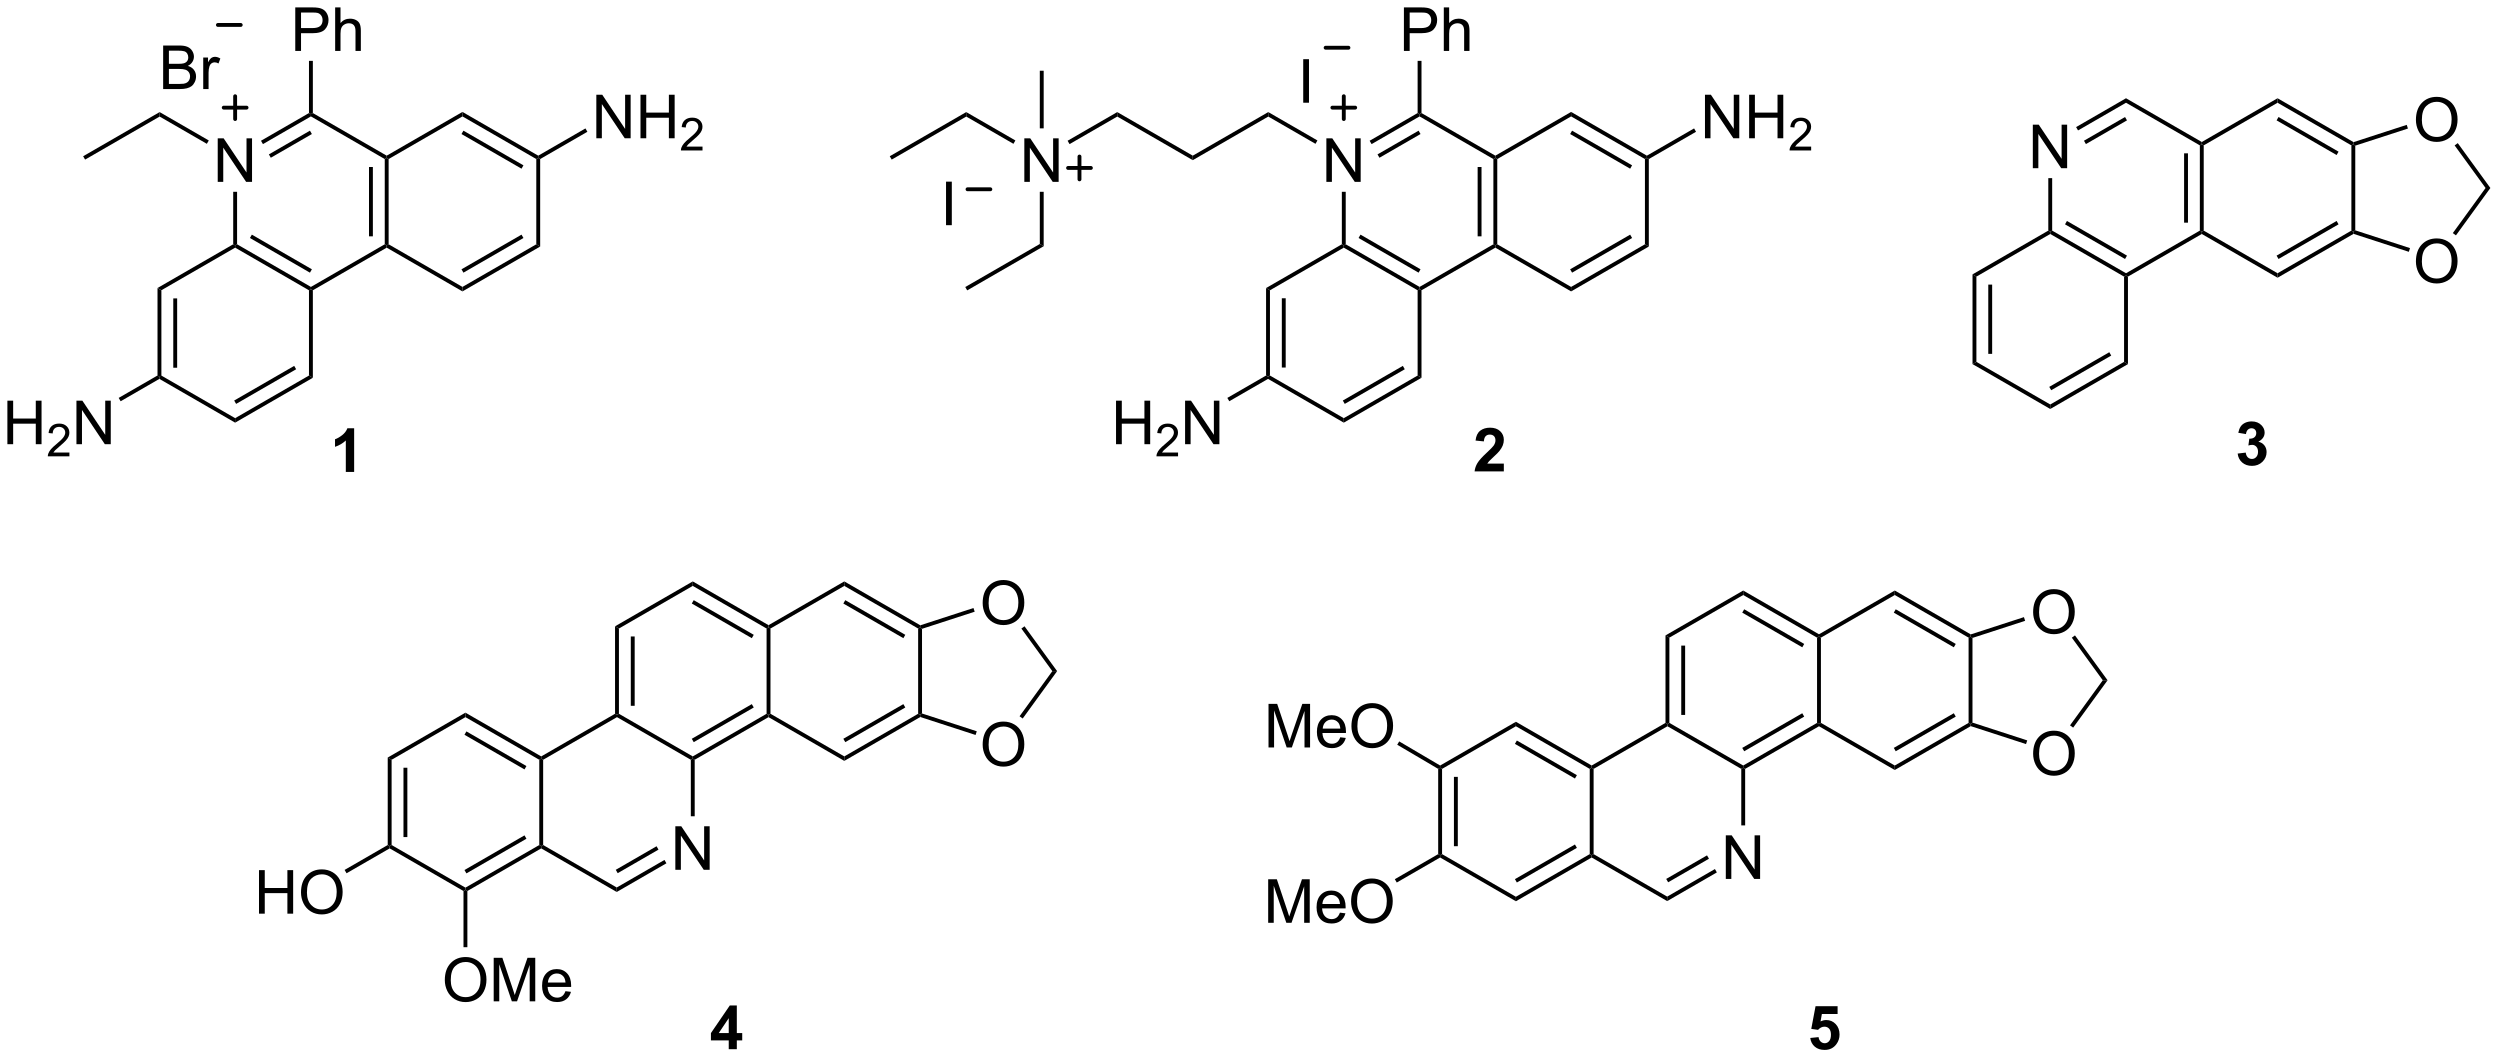 <?xml version="1.0" encoding="UTF-8"?>
<!DOCTYPE svg PUBLIC '-//W3C//DTD SVG 1.0//EN'
          'http://www.w3.org/TR/2001/REC-SVG-20010904/DTD/svg10.dtd'>
<svg stroke-dasharray="none" shape-rendering="auto" xmlns="http://www.w3.org/2000/svg" font-family="'Dialog'" text-rendering="auto" width="902" fill-opacity="1" color-interpolation="auto" color-rendering="auto" preserveAspectRatio="xMidYMid meet" font-size="12px" viewBox="0 0 902 382" fill="black" xmlns:xlink="http://www.w3.org/1999/xlink" stroke="black" image-rendering="auto" stroke-miterlimit="10" stroke-linecap="square" stroke-linejoin="miter" font-style="normal" stroke-width="1" height="382" stroke-dashoffset="0" font-weight="normal" stroke-opacity="1"
><!--Generated by the Batik Graphics2D SVG Generator--><defs id="genericDefs"
  /><g
  ><defs id="defs1"
    ><clipPath clipPathUnits="userSpaceOnUse" id="clipPath1"
      ><path d="M2.669 1.583 L340.607 1.583 L340.607 144.634 L2.669 144.634 L2.669 1.583 Z"
      /></clipPath
      ><clipPath clipPathUnits="userSpaceOnUse" id="clipPath2"
      ><path d="M3.425 0.752 L3.425 139.826 L331.967 139.826 L331.967 0.752 Z"
      /></clipPath
    ></defs
    ><g transform="scale(2.667,2.667) translate(-2.669,-1.583) matrix(1.029,0,0,1.029,-0.854,0.809)"
    ><path d="M24.132 38.64 L24.642 38.934 L24.642 50.149 L24.387 50.296 L24.132 50.149 ZM26.204 39.983 L26.204 49.1 L26.714 49.1 L26.714 39.983 Z" stroke="none" clip-path="url(#clipPath2)"
    /></g
    ><g transform="matrix(2.743,0,0,2.743,-9.394,-2.064)"
    ><path d="M24.387 50.59 L24.387 50.296 L24.642 50.149 L34.354 55.756 L34.354 56.345 Z" stroke="none" clip-path="url(#clipPath2)"
    /></g
    ><g transform="matrix(2.743,0,0,2.743,-9.394,-2.064)"
    ><path d="M34.354 56.345 L34.354 55.756 L44.066 50.149 L44.576 50.443 ZM34.482 53.879 L42.377 49.321 L42.122 48.879 L34.227 53.437 Z" stroke="none" clip-path="url(#clipPath2)"
    /></g
    ><g transform="matrix(2.743,0,0,2.743,-9.394,-2.064)"
    ><path d="M44.576 50.443 L44.066 50.149 L44.066 38.934 L44.321 38.787 L44.576 38.934 Z" stroke="none" clip-path="url(#clipPath2)"
    /></g
    ><g transform="matrix(2.743,0,0,2.743,-9.394,-2.064)"
    ><path d="M44.321 38.493 L44.321 38.787 L44.066 38.934 L34.354 33.328 L34.354 33.033 L34.609 32.886 ZM44.448 36.174 L36.553 31.616 L36.298 32.058 L44.193 36.616 Z" stroke="none" clip-path="url(#clipPath2)"
    /></g
    ><g transform="matrix(2.743,0,0,2.743,-9.394,-2.064)"
    ><path d="M34.099 32.886 L34.354 33.033 L34.354 33.328 L24.642 38.934 L24.132 38.64 Z" stroke="none" clip-path="url(#clipPath2)"
    /></g
    ><g transform="matrix(2.743,0,0,2.743,-9.394,-2.064)"
    ><path d="M32.063 24.674 L32.063 18.948 L32.842 18.948 L35.85 23.442 L35.85 18.948 L36.576 18.948 L36.576 24.674 L35.798 24.674 L32.79 20.174 L32.79 24.674 L32.063 24.674 Z" stroke="none" clip-path="url(#clipPath2)"
    /></g
    ><g transform="matrix(2.743,0,0,2.743,-9.394,-2.064)"
    ><path d="M44.576 38.934 L44.321 38.787 L44.321 38.493 L54.032 32.886 L54.288 33.033 L54.288 33.328 Z" stroke="none" clip-path="url(#clipPath2)"
    /></g
    ><g transform="matrix(2.743,0,0,2.743,-9.394,-2.064)"
    ><path d="M54.543 32.886 L54.288 33.033 L54.032 32.886 L54.032 21.672 L54.288 21.524 L54.543 21.672 ZM52.471 31.837 L52.471 22.72 L51.961 22.72 L51.961 31.837 Z" stroke="none" clip-path="url(#clipPath2)"
    /></g
    ><g transform="matrix(2.743,0,0,2.743,-9.394,-2.064)"
    ><path d="M54.288 21.23 L54.288 21.524 L54.032 21.672 L44.321 16.064 L44.321 15.77 L44.576 15.623 Z" stroke="none" clip-path="url(#clipPath2)"
    /></g
    ><g transform="matrix(2.743,0,0,2.743,-9.394,-2.064)"
    ><path d="M44.066 15.623 L44.321 15.77 L44.321 16.064 L38.011 19.708 L37.755 19.266 ZM44.193 17.941 L38.791 21.06 L39.046 21.502 L44.448 18.383 Z" stroke="none" clip-path="url(#clipPath2)"
    /></g
    ><g transform="matrix(2.743,0,0,2.743,-9.394,-2.064)"
    ><path d="M34.099 25.978 L34.609 25.978 L34.609 32.886 L34.354 33.033 L34.099 32.886 Z" stroke="none" clip-path="url(#clipPath2)"
    /></g
    ><g transform="matrix(2.743,0,0,2.743,-9.394,-2.064)"
    ><path d="M54.288 33.328 L54.288 33.033 L54.543 32.886 L64.254 38.493 L64.254 39.082 Z" stroke="none" clip-path="url(#clipPath2)"
    /></g
    ><g transform="matrix(2.743,0,0,2.743,-9.394,-2.064)"
    ><path d="M64.254 39.082 L64.254 38.493 L73.966 32.886 L74.476 33.18 ZM64.382 36.616 L72.277 32.058 L72.022 31.616 L64.127 36.174 Z" stroke="none" clip-path="url(#clipPath2)"
    /></g
    ><g transform="matrix(2.743,0,0,2.743,-9.394,-2.064)"
    ><path d="M74.476 33.18 L73.966 32.886 L73.966 21.672 L74.221 21.524 L74.476 21.672 Z" stroke="none" clip-path="url(#clipPath2)"
    /></g
    ><g transform="matrix(2.743,0,0,2.743,-9.394,-2.064)"
    ><path d="M74.221 21.23 L74.221 21.524 L73.966 21.672 L64.254 16.064 L64.254 15.475 ZM72.277 22.499 L64.382 17.941 L64.127 18.383 L72.022 22.941 Z" stroke="none" clip-path="url(#clipPath2)"
    /></g
    ><g transform="matrix(2.743,0,0,2.743,-9.394,-2.064)"
    ><path d="M64.254 15.475 L64.254 16.064 L54.543 21.672 L54.288 21.524 L54.288 21.23 Z" stroke="none" clip-path="url(#clipPath2)"
    /></g
    ><g transform="matrix(2.743,0,0,2.743,-9.394,-2.064)"
    ><path d="M81.863 18.94 L81.863 13.213 L82.641 13.213 L85.649 17.708 L85.649 13.213 L86.376 13.213 L86.376 18.94 L85.597 18.94 L82.589 14.44 L82.589 18.94 L81.863 18.94 ZM87.671 18.94 L87.671 13.213 L88.429 13.213 L88.429 15.565 L91.406 15.565 L91.406 13.213 L92.164 13.213 L92.164 18.94 L91.406 18.94 L91.406 16.239 L88.429 16.239 L88.429 18.94 L87.671 18.94 Z" stroke="none" clip-path="url(#clipPath2)"
    /></g
    ><g transform="matrix(2.743,0,0,2.743,-9.394,-2.064)"
    ><path d="M95.83 20.032 L95.83 20.54 L92.99 20.54 Q92.984 20.349 93.052 20.173 Q93.16 19.884 93.398 19.602 Q93.638 19.321 94.089 18.952 Q94.789 18.378 95.035 18.042 Q95.281 17.706 95.281 17.407 Q95.281 17.095 95.056 16.88 Q94.834 16.663 94.472 16.663 Q94.091 16.663 93.863 16.892 Q93.634 17.12 93.632 17.524 L93.089 17.47 Q93.146 16.862 93.509 16.546 Q93.873 16.227 94.484 16.227 Q95.103 16.227 95.462 16.571 Q95.824 16.913 95.824 17.419 Q95.824 17.677 95.718 17.927 Q95.613 18.175 95.367 18.45 Q95.123 18.725 94.554 19.206 Q94.08 19.604 93.945 19.747 Q93.81 19.89 93.722 20.032 L95.83 20.032 Z" stroke="none" clip-path="url(#clipPath2)"
    /></g
    ><g transform="matrix(2.743,0,0,2.743,-9.394,-2.064)"
    ><path d="M74.476 21.672 L74.221 21.524 L74.221 21.23 L80.431 17.644 L80.686 18.086 Z" stroke="none" clip-path="url(#clipPath2)"
    /></g
    ><g transform="matrix(2.743,0,0,2.743,-9.394,-2.064)"
    ><path d="M4.397 59.18 L4.397 53.454 L5.155 53.454 L5.155 55.805 L8.131 55.805 L8.131 53.454 L8.889 53.454 L8.889 59.18 L8.131 59.18 L8.131 56.48 L5.155 56.48 L5.155 59.18 L4.397 59.18 Z" stroke="none" clip-path="url(#clipPath2)"
    /></g
    ><g transform="matrix(2.743,0,0,2.743,-9.394,-2.064)"
    ><path d="M12.555 60.272 L12.555 60.78 L9.715 60.78 Q9.71 60.589 9.778 60.413 Q9.885 60.124 10.123 59.843 Q10.364 59.562 10.815 59.192 Q11.514 58.618 11.76 58.282 Q12.006 57.946 12.006 57.647 Q12.006 57.335 11.782 57.12 Q11.559 56.903 11.198 56.903 Q10.817 56.903 10.588 57.132 Q10.36 57.36 10.358 57.765 L9.815 57.71 Q9.872 57.102 10.235 56.786 Q10.598 56.468 11.21 56.468 Q11.829 56.468 12.188 56.812 Q12.549 57.153 12.549 57.659 Q12.549 57.917 12.444 58.167 Q12.338 58.415 12.092 58.69 Q11.848 58.966 11.28 59.446 Q10.805 59.845 10.67 59.987 Q10.536 60.13 10.448 60.272 L12.555 60.272 Z" stroke="none" clip-path="url(#clipPath2)"
    /></g
    ><g transform="matrix(2.743,0,0,2.743,-9.394,-2.064)"
    ><path d="M13.48 59.18 L13.48 53.454 L14.259 53.454 L17.266 57.948 L17.266 53.454 L17.993 53.454 L17.993 59.18 L17.214 59.18 L14.207 54.68 L14.207 59.18 L13.48 59.18 Z" stroke="none" clip-path="url(#clipPath2)"
    /></g
    ><g transform="matrix(2.743,0,0,2.743,-9.394,-2.064)"
    ><path d="M24.132 50.149 L24.387 50.296 L24.387 50.59 L19.292 53.532 L19.037 53.09 Z" stroke="none" clip-path="url(#clipPath2)"
    /></g
    ><g transform="matrix(2.743,0,0,2.743,-9.394,-2.064)"
    ><path d="M42.263 7.451 L42.263 1.725 L44.424 1.725 Q44.995 1.725 45.294 1.779 Q45.716 1.85 46 2.048 Q46.286 2.243 46.461 2.6 Q46.635 2.954 46.635 3.381 Q46.635 4.11 46.169 4.618 Q45.706 5.123 44.49 5.123 L43.021 5.123 L43.021 7.451 L42.263 7.451 ZM43.021 4.446 L44.503 4.446 Q45.237 4.446 45.544 4.173 Q45.854 3.899 45.854 3.404 Q45.854 3.045 45.672 2.79 Q45.49 2.532 45.193 2.451 Q45.003 2.399 44.487 2.399 L43.021 2.399 L43.021 4.446 ZM47.51 7.451 L47.51 1.725 L48.214 1.725 L48.214 3.779 Q48.706 3.209 49.456 3.209 Q49.917 3.209 50.255 3.391 Q50.596 3.571 50.742 3.891 Q50.888 4.212 50.888 4.821 L50.888 7.451 L50.185 7.451 L50.185 4.821 Q50.185 4.295 49.956 4.055 Q49.729 3.813 49.31 3.813 Q48.997 3.813 48.721 3.977 Q48.448 4.139 48.331 4.417 Q48.214 4.693 48.214 5.18 L48.214 7.451 L47.51 7.451 Z" stroke="none" clip-path="url(#clipPath2)"
    /></g
    ><g transform="matrix(2.743,0,0,2.743,-9.394,-2.064)"
    ><path d="M44.576 15.623 L44.321 15.77 L44.066 15.623 L44.066 8.755 L44.576 8.755 Z" stroke="none" clip-path="url(#clipPath2)"
    /></g
    ><g transform="matrix(2.743,0,0,2.743,-9.394,-2.064)"
    ><path d="M30.887 19.228 L30.632 19.67 L24.422 16.084 L24.422 15.495 Z" stroke="none" clip-path="url(#clipPath2)"
    /></g
    ><g transform="matrix(2.743,0,0,2.743,-9.394,-2.064)"
    ><path d="M24.422 15.495 L24.422 16.084 L14.617 21.745 L14.362 21.303 Z" stroke="none" clip-path="url(#clipPath2)"
    /></g
    ><g stroke-width="0.51" transform="matrix(2.743,0,0,2.743,-9.394,-2.064)" stroke-linejoin="round" stroke-linecap="round"
    ><path fill="none" d="M32.854 14.911 L35.854 14.911 M34.354 13.411 L34.354 16.411" clip-path="url(#clipPath2)"
    /></g
    ><g transform="matrix(2.743,0,0,2.743,-9.394,-2.064)"
    ><path d="M24.885 12.466 L24.885 6.74 L27.033 6.74 Q27.689 6.74 28.085 6.914 Q28.484 7.086 28.708 7.448 Q28.932 7.81 28.932 8.203 Q28.932 8.57 28.731 8.896 Q28.533 9.219 28.132 9.419 Q28.65 9.57 28.929 9.938 Q29.21 10.305 29.21 10.805 Q29.21 11.208 29.038 11.555 Q28.869 11.899 28.619 12.086 Q28.369 12.274 27.991 12.37 Q27.616 12.466 27.07 12.466 L24.885 12.466 ZM25.642 9.146 L26.882 9.146 Q27.385 9.146 27.604 9.078 Q27.892 8.992 28.038 8.794 Q28.187 8.594 28.187 8.294 Q28.187 8.008 28.049 7.792 Q27.913 7.576 27.658 7.495 Q27.406 7.414 26.788 7.414 L25.642 7.414 L25.642 9.146 ZM25.642 11.789 L27.07 11.789 Q27.437 11.789 27.585 11.763 Q27.846 11.716 28.02 11.607 Q28.197 11.497 28.309 11.289 Q28.424 11.078 28.424 10.805 Q28.424 10.484 28.26 10.25 Q28.096 10.013 27.804 9.917 Q27.515 9.82 26.968 9.82 L25.642 9.82 L25.642 11.789 ZM30.156 12.466 L30.156 8.318 L30.788 8.318 L30.788 8.945 Q31.031 8.505 31.234 8.365 Q31.439 8.224 31.687 8.224 Q32.041 8.224 32.408 8.451 L32.166 9.102 Q31.908 8.951 31.65 8.951 Q31.421 8.951 31.236 9.089 Q31.054 9.227 30.976 9.474 Q30.859 9.849 30.859 10.294 L30.859 12.466 L30.156 12.466 Z" stroke="none" clip-path="url(#clipPath2)"
    /></g
    ><g stroke-width="0.51" transform="matrix(2.743,0,0,2.743,-9.394,-2.064)" stroke-linejoin="round" stroke-linecap="round"
    ><path fill="none" d="M32.088 4.034 L35.088 4.034" clip-path="url(#clipPath2)"
    /></g
    ><g transform="matrix(2.743,0,0,2.743,-9.394,-2.064)"
    ><path d="M169.957 38.64 L170.467 38.934 L170.467 50.149 L170.212 50.296 L169.957 50.149 ZM172.029 39.983 L172.029 49.1 L172.539 49.1 L172.539 39.983 Z" stroke="none" clip-path="url(#clipPath2)"
    /></g
    ><g transform="matrix(2.743,0,0,2.743,-9.394,-2.064)"
    ><path d="M170.212 50.59 L170.212 50.296 L170.467 50.149 L180.179 55.756 L180.179 56.345 Z" stroke="none" clip-path="url(#clipPath2)"
    /></g
    ><g transform="matrix(2.743,0,0,2.743,-9.394,-2.064)"
    ><path d="M180.179 56.345 L180.179 55.756 L189.891 50.149 L190.401 50.443 ZM180.306 53.879 L188.202 49.321 L187.946 48.879 L180.051 53.437 Z" stroke="none" clip-path="url(#clipPath2)"
    /></g
    ><g transform="matrix(2.743,0,0,2.743,-9.394,-2.064)"
    ><path d="M190.401 50.443 L189.891 50.149 L189.891 38.934 L190.146 38.787 L190.401 38.934 Z" stroke="none" clip-path="url(#clipPath2)"
    /></g
    ><g transform="matrix(2.743,0,0,2.743,-9.394,-2.064)"
    ><path d="M190.146 38.493 L190.146 38.787 L189.891 38.934 L180.179 33.328 L180.179 33.033 L180.434 32.886 ZM190.273 36.174 L182.378 31.616 L182.123 32.058 L190.018 36.616 Z" stroke="none" clip-path="url(#clipPath2)"
    /></g
    ><g transform="matrix(2.743,0,0,2.743,-9.394,-2.064)"
    ><path d="M179.924 32.886 L180.179 33.033 L180.179 33.328 L170.467 38.934 L169.957 38.64 Z" stroke="none" clip-path="url(#clipPath2)"
    /></g
    ><g transform="matrix(2.743,0,0,2.743,-9.394,-2.064)"
    ><path d="M177.888 24.674 L177.888 18.948 L178.667 18.948 L181.675 23.442 L181.675 18.948 L182.401 18.948 L182.401 24.674 L181.623 24.674 L178.615 20.174 L178.615 24.674 L177.888 24.674 Z" stroke="none" clip-path="url(#clipPath2)"
    /></g
    ><g transform="matrix(2.743,0,0,2.743,-9.394,-2.064)"
    ><path d="M190.401 38.934 L190.146 38.787 L190.146 38.493 L199.857 32.886 L200.113 33.033 L200.113 33.328 Z" stroke="none" clip-path="url(#clipPath2)"
    /></g
    ><g transform="matrix(2.743,0,0,2.743,-9.394,-2.064)"
    ><path d="M200.368 32.886 L200.113 33.033 L199.857 32.886 L199.857 21.672 L200.113 21.524 L200.368 21.672 ZM198.296 31.837 L198.296 22.72 L197.786 22.72 L197.786 31.837 Z" stroke="none" clip-path="url(#clipPath2)"
    /></g
    ><g transform="matrix(2.743,0,0,2.743,-9.394,-2.064)"
    ><path d="M200.113 21.23 L200.113 21.524 L199.857 21.672 L190.146 16.064 L190.146 15.77 L190.401 15.623 Z" stroke="none" clip-path="url(#clipPath2)"
    /></g
    ><g transform="matrix(2.743,0,0,2.743,-9.394,-2.064)"
    ><path d="M189.891 15.623 L190.146 15.77 L190.146 16.064 L183.835 19.708 L183.58 19.266 ZM190.018 17.941 L184.616 21.06 L184.871 21.502 L190.273 18.383 Z" stroke="none" clip-path="url(#clipPath2)"
    /></g
    ><g transform="matrix(2.743,0,0,2.743,-9.394,-2.064)"
    ><path d="M179.924 25.978 L180.434 25.978 L180.434 32.886 L180.179 33.033 L179.924 32.886 Z" stroke="none" clip-path="url(#clipPath2)"
    /></g
    ><g transform="matrix(2.743,0,0,2.743,-9.394,-2.064)"
    ><path d="M200.113 33.328 L200.113 33.033 L200.368 32.886 L210.079 38.493 L210.079 39.082 Z" stroke="none" clip-path="url(#clipPath2)"
    /></g
    ><g transform="matrix(2.743,0,0,2.743,-9.394,-2.064)"
    ><path d="M210.079 39.082 L210.079 38.493 L219.791 32.886 L220.301 33.18 ZM210.207 36.616 L218.102 32.058 L217.847 31.616 L209.952 36.174 Z" stroke="none" clip-path="url(#clipPath2)"
    /></g
    ><g transform="matrix(2.743,0,0,2.743,-9.394,-2.064)"
    ><path d="M220.301 33.18 L219.791 32.886 L219.791 21.672 L220.046 21.524 L220.301 21.672 Z" stroke="none" clip-path="url(#clipPath2)"
    /></g
    ><g transform="matrix(2.743,0,0,2.743,-9.394,-2.064)"
    ><path d="M220.046 21.23 L220.046 21.524 L219.791 21.672 L210.079 16.064 L210.079 15.475 ZM218.102 22.499 L210.207 17.941 L209.952 18.383 L217.847 22.941 Z" stroke="none" clip-path="url(#clipPath2)"
    /></g
    ><g transform="matrix(2.743,0,0,2.743,-9.394,-2.064)"
    ><path d="M210.079 15.475 L210.079 16.064 L200.368 21.672 L200.113 21.524 L200.113 21.23 Z" stroke="none" clip-path="url(#clipPath2)"
    /></g
    ><g transform="matrix(2.743,0,0,2.743,-9.394,-2.064)"
    ><path d="M227.688 18.94 L227.688 13.213 L228.466 13.213 L231.474 17.708 L231.474 13.213 L232.201 13.213 L232.201 18.94 L231.422 18.94 L228.414 14.44 L228.414 18.94 L227.688 18.94 ZM233.496 18.94 L233.496 13.213 L234.254 13.213 L234.254 15.565 L237.231 15.565 L237.231 13.213 L237.988 13.213 L237.988 18.94 L237.231 18.94 L237.231 16.239 L234.254 16.239 L234.254 18.94 L233.496 18.94 Z" stroke="none" clip-path="url(#clipPath2)"
    /></g
    ><g transform="matrix(2.743,0,0,2.743,-9.394,-2.064)"
    ><path d="M241.654 20.032 L241.654 20.54 L238.815 20.54 Q238.809 20.349 238.877 20.173 Q238.984 19.884 239.223 19.602 Q239.463 19.321 239.914 18.952 Q240.613 18.378 240.859 18.042 Q241.106 17.706 241.106 17.407 Q241.106 17.095 240.881 16.88 Q240.658 16.663 240.297 16.663 Q239.916 16.663 239.688 16.892 Q239.459 17.12 239.457 17.524 L238.914 17.47 Q238.971 16.862 239.334 16.546 Q239.697 16.227 240.309 16.227 Q240.928 16.227 241.287 16.571 Q241.649 16.913 241.649 17.419 Q241.649 17.677 241.543 17.927 Q241.438 18.175 241.191 18.45 Q240.947 18.725 240.379 19.206 Q239.904 19.604 239.77 19.747 Q239.635 19.89 239.547 20.032 L241.654 20.032 Z" stroke="none" clip-path="url(#clipPath2)"
    /></g
    ><g transform="matrix(2.743,0,0,2.743,-9.394,-2.064)"
    ><path d="M220.301 21.672 L220.046 21.524 L220.046 21.23 L226.256 17.644 L226.511 18.086 Z" stroke="none" clip-path="url(#clipPath2)"
    /></g
    ><g transform="matrix(2.743,0,0,2.743,-9.394,-2.064)"
    ><path d="M150.222 59.18 L150.222 53.454 L150.98 53.454 L150.98 55.805 L153.956 55.805 L153.956 53.454 L154.714 53.454 L154.714 59.18 L153.956 59.18 L153.956 56.48 L150.98 56.48 L150.98 59.18 L150.222 59.18 Z" stroke="none" clip-path="url(#clipPath2)"
    /></g
    ><g transform="matrix(2.743,0,0,2.743,-9.394,-2.064)"
    ><path d="M158.38 60.272 L158.38 60.78 L155.54 60.78 Q155.534 60.589 155.603 60.413 Q155.71 60.124 155.948 59.843 Q156.189 59.562 156.64 59.192 Q157.339 58.618 157.585 58.282 Q157.831 57.946 157.831 57.647 Q157.831 57.335 157.607 57.12 Q157.384 56.903 157.023 56.903 Q156.642 56.903 156.413 57.132 Q156.185 57.36 156.183 57.765 L155.64 57.71 Q155.696 57.102 156.06 56.786 Q156.423 56.468 157.034 56.468 Q157.654 56.468 158.013 56.812 Q158.374 57.153 158.374 57.659 Q158.374 57.917 158.269 58.167 Q158.163 58.415 157.917 58.69 Q157.673 58.966 157.105 59.446 Q156.63 59.845 156.495 59.987 Q156.361 60.13 156.273 60.272 L158.38 60.272 Z" stroke="none" clip-path="url(#clipPath2)"
    /></g
    ><g transform="matrix(2.743,0,0,2.743,-9.394,-2.064)"
    ><path d="M159.305 59.18 L159.305 53.454 L160.083 53.454 L163.091 57.948 L163.091 53.454 L163.818 53.454 L163.818 59.18 L163.039 59.18 L160.031 54.68 L160.031 59.18 L159.305 59.18 Z" stroke="none" clip-path="url(#clipPath2)"
    /></g
    ><g transform="matrix(2.743,0,0,2.743,-9.394,-2.064)"
    ><path d="M169.957 50.149 L170.212 50.296 L170.212 50.59 L165.117 53.532 L164.862 53.09 Z" stroke="none" clip-path="url(#clipPath2)"
    /></g
    ><g transform="matrix(2.743,0,0,2.743,-9.394,-2.064)"
    ><path d="M188.088 7.451 L188.088 1.725 L190.249 1.725 Q190.82 1.725 191.119 1.779 Q191.541 1.85 191.825 2.048 Q192.111 2.243 192.286 2.6 Q192.46 2.954 192.46 3.381 Q192.46 4.11 191.994 4.618 Q191.531 5.123 190.315 5.123 L188.846 5.123 L188.846 7.451 L188.088 7.451 ZM188.846 4.446 L190.327 4.446 Q191.062 4.446 191.369 4.173 Q191.679 3.899 191.679 3.404 Q191.679 3.045 191.497 2.79 Q191.315 2.532 191.018 2.451 Q190.827 2.399 190.312 2.399 L188.846 2.399 L188.846 4.446 ZM193.335 7.451 L193.335 1.725 L194.038 1.725 L194.038 3.779 Q194.531 3.209 195.281 3.209 Q195.742 3.209 196.08 3.391 Q196.421 3.571 196.567 3.891 Q196.713 4.212 196.713 4.821 L196.713 7.451 L196.01 7.451 L196.01 4.821 Q196.01 4.295 195.781 4.055 Q195.554 3.813 195.135 3.813 Q194.822 3.813 194.546 3.977 Q194.273 4.139 194.156 4.417 Q194.038 4.693 194.038 5.18 L194.038 7.451 L193.335 7.451 Z" stroke="none" clip-path="url(#clipPath2)"
    /></g
    ><g transform="matrix(2.743,0,0,2.743,-9.394,-2.064)"
    ><path d="M190.401 15.623 L190.146 15.77 L189.891 15.623 L189.891 8.755 L190.401 8.755 Z" stroke="none" clip-path="url(#clipPath2)"
    /></g
    ><g transform="matrix(2.743,0,0,2.743,-9.394,-2.064)"
    ><path d="M176.712 19.228 L176.457 19.67 L170.247 16.084 L170.247 15.495 Z" stroke="none" clip-path="url(#clipPath2)"
    /></g
    ><g transform="matrix(2.743,0,0,2.743,-9.394,-2.064)"
    ><path d="M170.247 15.495 L170.247 16.084 L160.315 21.819 L160.315 21.23 Z" stroke="none" clip-path="url(#clipPath2)"
    /></g
    ><g stroke-width="0.51" transform="matrix(2.743,0,0,2.743,-9.394,-2.064)" stroke-linejoin="round" stroke-linecap="round"
    ><path fill="none" d="M178.679 14.911 L181.679 14.911 M180.179 13.411 L180.179 16.411" clip-path="url(#clipPath2)"
    /></g
    ><g transform="matrix(2.743,0,0,2.743,-9.394,-2.064)"
    ><path d="M174.844 14.264 L174.844 8.538 L175.601 8.538 L175.601 14.264 L174.844 14.264 Z" stroke="none" clip-path="url(#clipPath2)"
    /></g
    ><g stroke-width="0.51" transform="matrix(2.743,0,0,2.743,-9.394,-2.064)" stroke-linejoin="round" stroke-linecap="round"
    ><path fill="none" d="M177.791 7.031 L180.791 7.031" clip-path="url(#clipPath2)"
    /></g
    ><g transform="matrix(2.743,0,0,2.743,-9.394,-2.064)"
    ><path d="M160.315 21.23 L160.315 21.819 L150.382 16.084 L150.382 15.495 Z" stroke="none" clip-path="url(#clipPath2)"
    /></g
    ><g transform="matrix(2.743,0,0,2.743,-9.394,-2.064)"
    ><path d="M138.16 24.674 L138.16 18.948 L138.938 18.948 L141.946 23.442 L141.946 18.948 L142.673 18.948 L142.673 24.674 L141.894 24.674 L138.886 20.174 L138.886 24.674 L138.16 24.674 Z" stroke="none" clip-path="url(#clipPath2)"
    /></g
    ><g transform="matrix(2.743,0,0,2.743,-9.394,-2.064)"
    ><path d="M150.382 15.495 L150.382 16.084 L144.107 19.708 L143.851 19.266 Z" stroke="none" clip-path="url(#clipPath2)"
    /></g
    ><g transform="matrix(2.743,0,0,2.743,-9.394,-2.064)"
    ><path d="M136.983 19.228 L136.728 19.67 L130.518 16.084 L130.518 15.495 Z" stroke="none" clip-path="url(#clipPath2)"
    /></g
    ><g transform="matrix(2.743,0,0,2.743,-9.394,-2.064)"
    ><path d="M130.518 15.495 L130.518 16.084 L120.713 21.745 L120.458 21.303 Z" stroke="none" clip-path="url(#clipPath2)"
    /></g
    ><g transform="matrix(2.743,0,0,2.743,-9.394,-2.064)"
    ><path d="M140.195 25.978 L140.705 25.978 L140.705 33.14 L140.195 32.846 Z" stroke="none" clip-path="url(#clipPath2)"
    /></g
    ><g transform="matrix(2.743,0,0,2.743,-9.394,-2.064)"
    ><path d="M140.195 32.846 L140.705 33.14 L130.645 38.948 L130.39 38.506 Z" stroke="none" clip-path="url(#clipPath2)"
    /></g
    ><g transform="matrix(2.743,0,0,2.743,-9.394,-2.064)"
    ><path d="M140.705 17.636 L140.195 17.636 L140.195 10.056 L140.705 10.056 Z" stroke="none" clip-path="url(#clipPath2)"
    /></g
    ><g stroke-width="0.51" transform="matrix(2.743,0,0,2.743,-9.394,-2.064)" stroke-linejoin="round" stroke-linecap="round"
    ><path fill="none" d="M143.914 22.843 L146.914 22.843 M145.414 21.343 L145.414 24.343" clip-path="url(#clipPath2)"
    /></g
    ><g transform="matrix(2.743,0,0,2.743,-9.394,-2.064)"
    ><path d="M127.862 30.372 L127.862 24.645 L128.62 24.645 L128.62 30.372 L127.862 30.372 Z" stroke="none" clip-path="url(#clipPath2)"
    /></g
    ><g stroke-width="0.51" transform="matrix(2.743,0,0,2.743,-9.394,-2.064)" stroke-linejoin="round" stroke-linecap="round"
    ><path fill="none" d="M130.689 25.649 L133.689 25.649" clip-path="url(#clipPath2)"
    /></g
    ><g transform="matrix(2.743,0,0,2.743,-9.394,-2.064)"
    ><path d="M262.88 36.842 L263.39 37.136 L263.39 48.35 L262.88 48.645 ZM264.952 38.185 L264.952 47.302 L265.462 47.302 L265.462 38.185 Z" stroke="none" clip-path="url(#clipPath2)"
    /></g
    ><g transform="matrix(2.743,0,0,2.743,-9.394,-2.064)"
    ><path d="M262.88 48.645 L263.39 48.35 L273.102 53.957 L273.102 54.547 Z" stroke="none" clip-path="url(#clipPath2)"
    /></g
    ><g transform="matrix(2.743,0,0,2.743,-9.394,-2.064)"
    ><path d="M273.102 54.547 L273.102 53.957 L282.814 48.35 L283.324 48.645 ZM273.23 52.081 L281.125 47.523 L280.87 47.081 L272.974 51.639 Z" stroke="none" clip-path="url(#clipPath2)"
    /></g
    ><g transform="matrix(2.743,0,0,2.743,-9.394,-2.064)"
    ><path d="M283.324 48.645 L282.814 48.35 L282.814 37.136 L283.069 36.989 L283.324 37.136 Z" stroke="none" clip-path="url(#clipPath2)"
    /></g
    ><g transform="matrix(2.743,0,0,2.743,-9.394,-2.064)"
    ><path d="M283.069 36.694 L283.069 36.989 L282.814 37.136 L273.102 31.529 L273.102 31.235 L273.357 31.087 ZM283.197 34.376 L275.301 29.818 L275.046 30.26 L282.941 34.818 Z" stroke="none" clip-path="url(#clipPath2)"
    /></g
    ><g transform="matrix(2.743,0,0,2.743,-9.394,-2.064)"
    ><path d="M272.847 31.087 L273.102 31.235 L273.102 31.529 L263.39 37.136 L262.88 36.842 Z" stroke="none" clip-path="url(#clipPath2)"
    /></g
    ><g transform="matrix(2.743,0,0,2.743,-9.394,-2.064)"
    ><path d="M270.812 22.876 L270.812 17.149 L271.59 17.149 L274.598 21.644 L274.598 17.149 L275.325 17.149 L275.325 22.876 L274.546 22.876 L271.538 18.376 L271.538 22.876 L270.812 22.876 Z" stroke="none" clip-path="url(#clipPath2)"
    /></g
    ><g transform="matrix(2.743,0,0,2.743,-9.394,-2.064)"
    ><path d="M283.324 37.136 L283.069 36.989 L283.069 36.694 L292.781 31.087 L293.036 31.235 L293.036 31.529 Z" stroke="none" clip-path="url(#clipPath2)"
    /></g
    ><g transform="matrix(2.743,0,0,2.743,-9.394,-2.064)"
    ><path d="M293.291 31.087 L293.036 31.235 L292.781 31.087 L292.781 19.873 L293.036 19.726 L293.291 19.873 ZM291.219 30.039 L291.219 20.922 L290.709 20.922 L290.709 30.039 Z" stroke="none" clip-path="url(#clipPath2)"
    /></g
    ><g transform="matrix(2.743,0,0,2.743,-9.394,-2.064)"
    ><path d="M293.036 19.431 L293.036 19.726 L292.781 19.873 L283.069 14.266 L283.069 13.677 Z" stroke="none" clip-path="url(#clipPath2)"
    /></g
    ><g transform="matrix(2.743,0,0,2.743,-9.394,-2.064)"
    ><path d="M283.069 13.677 L283.069 14.266 L276.759 17.91 L276.503 17.468 ZM282.941 16.143 L277.539 19.262 L277.794 19.703 L283.197 16.585 Z" stroke="none" clip-path="url(#clipPath2)"
    /></g
    ><g transform="matrix(2.743,0,0,2.743,-9.394,-2.064)"
    ><path d="M272.847 24.18 L273.357 24.18 L273.357 31.087 L273.102 31.235 L272.847 31.087 Z" stroke="none" clip-path="url(#clipPath2)"
    /></g
    ><g transform="matrix(2.743,0,0,2.743,-9.394,-2.064)"
    ><path d="M293.036 31.529 L293.036 31.235 L293.291 31.087 L303.002 36.694 L303.002 37.284 Z" stroke="none" clip-path="url(#clipPath2)"
    /></g
    ><g transform="matrix(2.743,0,0,2.743,-9.394,-2.064)"
    ><path d="M303.002 37.284 L303.002 36.694 L312.714 31.087 L312.969 31.235 L312.998 31.512 ZM303.13 34.818 L311.025 30.26 L310.77 29.818 L302.875 34.376 Z" stroke="none" clip-path="url(#clipPath2)"
    /></g
    ><g transform="matrix(2.743,0,0,2.743,-9.394,-2.064)"
    ><path d="M313.224 31.049 L312.969 31.235 L312.714 31.087 L312.714 19.873 L312.969 19.726 L313.224 19.911 Z" stroke="none" clip-path="url(#clipPath2)"
    /></g
    ><g transform="matrix(2.743,0,0,2.743,-9.394,-2.064)"
    ><path d="M312.998 19.448 L312.969 19.726 L312.714 19.873 L303.002 14.266 L303.002 13.677 ZM311.025 20.701 L303.13 16.143 L302.875 16.585 L310.77 21.143 Z" stroke="none" clip-path="url(#clipPath2)"
    /></g
    ><g transform="matrix(2.743,0,0,2.743,-9.394,-2.064)"
    ><path d="M303.002 13.677 L303.002 14.266 L293.291 19.873 L293.036 19.726 L293.036 19.431 Z" stroke="none" clip-path="url(#clipPath2)"
    /></g
    ><g transform="matrix(2.743,0,0,2.743,-9.394,-2.064)"
    ><path d="M321.203 35.152 Q321.203 33.725 321.968 32.92 Q322.734 32.113 323.945 32.113 Q324.737 32.113 325.372 32.493 Q326.01 32.871 326.343 33.548 Q326.679 34.225 326.679 35.084 Q326.679 35.957 326.328 36.644 Q325.976 37.332 325.33 37.686 Q324.687 38.04 323.94 38.04 Q323.132 38.04 322.494 37.649 Q321.859 37.256 321.531 36.582 Q321.203 35.904 321.203 35.152 ZM321.984 35.162 Q321.984 36.199 322.539 36.795 Q323.096 37.389 323.937 37.389 Q324.791 37.389 325.343 36.787 Q325.898 36.186 325.898 35.082 Q325.898 34.381 325.661 33.86 Q325.424 33.339 324.968 33.053 Q324.515 32.764 323.947 32.764 Q323.143 32.764 322.562 33.319 Q321.984 33.871 321.984 35.162 Z" stroke="none" clip-path="url(#clipPath2)"
    /></g
    ><g transform="matrix(2.743,0,0,2.743,-9.394,-2.064)"
    ><path d="M321.203 16.53 Q321.203 15.104 321.968 14.299 Q322.734 13.492 323.945 13.492 Q324.737 13.492 325.372 13.872 Q326.01 14.249 326.343 14.926 Q326.679 15.604 326.679 16.463 Q326.679 17.335 326.328 18.023 Q325.976 18.71 325.33 19.064 Q324.687 19.419 323.94 19.419 Q323.132 19.419 322.494 19.028 Q321.859 18.635 321.531 17.96 Q321.203 17.283 321.203 16.53 ZM321.984 16.541 Q321.984 17.577 322.539 18.174 Q323.096 18.767 323.937 18.767 Q324.791 18.767 325.343 18.166 Q325.898 17.564 325.898 16.46 Q325.898 15.76 325.661 15.239 Q325.424 14.718 324.968 14.432 Q324.515 14.143 323.947 14.143 Q323.143 14.143 322.562 14.697 Q321.984 15.249 321.984 16.541 Z" stroke="none" clip-path="url(#clipPath2)"
    /></g
    ><g transform="matrix(2.743,0,0,2.743,-9.394,-2.064)"
    ><path d="M312.998 31.512 L312.969 31.235 L313.224 31.049 L320.426 33.389 L320.269 33.875 Z" stroke="none" clip-path="url(#clipPath2)"
    /></g
    ><g transform="matrix(2.743,0,0,2.743,-9.394,-2.064)"
    ><path d="M326.468 31.711 L326.055 31.411 L330.364 25.48 L330.995 25.48 Z" stroke="none" clip-path="url(#clipPath2)"
    /></g
    ><g transform="matrix(2.743,0,0,2.743,-9.394,-2.064)"
    ><path d="M330.995 25.48 L330.364 25.48 L326.294 19.879 L326.707 19.579 Z" stroke="none" clip-path="url(#clipPath2)"
    /></g
    ><g transform="matrix(2.743,0,0,2.743,-9.394,-2.064)"
    ><path d="M319.993 17.175 L320.151 17.661 L313.224 19.911 L312.969 19.726 L312.998 19.448 Z" stroke="none" clip-path="url(#clipPath2)"
    /></g
    ><g transform="matrix(2.743,0,0,2.743,-9.394,-2.064)"
    ><path d="M54.424 100.394 L54.935 100.688 L54.935 111.903 L54.679 112.05 L54.424 111.903 ZM56.496 101.737 L56.496 110.854 L57.006 110.854 L57.006 101.737 Z" stroke="none" clip-path="url(#clipPath2)"
    /></g
    ><g transform="matrix(2.743,0,0,2.743,-9.394,-2.064)"
    ><path d="M54.679 112.344 L54.679 112.05 L54.935 111.903 L64.646 117.51 L64.646 117.804 L64.391 117.951 Z" stroke="none" clip-path="url(#clipPath2)"
    /></g
    ><g transform="matrix(2.743,0,0,2.743,-9.394,-2.064)"
    ><path d="M64.901 117.951 L64.646 117.804 L64.646 117.51 L74.358 111.903 L74.613 112.05 L74.613 112.344 ZM64.774 115.633 L72.669 111.075 L72.414 110.633 L64.519 115.191 Z" stroke="none" clip-path="url(#clipPath2)"
    /></g
    ><g transform="matrix(2.743,0,0,2.743,-9.394,-2.064)"
    ><path d="M74.868 111.903 L74.613 112.05 L74.358 111.903 L74.358 100.688 L74.613 100.541 L74.868 100.688 Z" stroke="none" clip-path="url(#clipPath2)"
    /></g
    ><g transform="matrix(2.743,0,0,2.743,-9.394,-2.064)"
    ><path d="M74.613 100.247 L74.613 100.541 L74.358 100.688 L64.646 95.081 L64.646 94.492 ZM72.669 101.516 L64.774 96.958 L64.519 97.4 L72.414 101.958 Z" stroke="none" clip-path="url(#clipPath2)"
    /></g
    ><g transform="matrix(2.743,0,0,2.743,-9.394,-2.064)"
    ><path d="M64.646 94.492 L64.646 95.081 L54.935 100.688 L54.424 100.394 Z" stroke="none" clip-path="url(#clipPath2)"
    /></g
    ><g transform="matrix(2.743,0,0,2.743,-9.394,-2.064)"
    ><path d="M74.868 100.688 L74.613 100.541 L74.613 100.247 L84.325 94.639 L84.58 94.787 L84.58 95.081 Z" stroke="none" clip-path="url(#clipPath2)"
    /></g
    ><g transform="matrix(2.743,0,0,2.743,-9.394,-2.064)"
    ><path d="M84.835 94.639 L84.58 94.787 L84.325 94.639 L84.325 83.131 L84.835 83.425 ZM86.907 93.591 L86.907 84.474 L86.396 84.474 L86.396 93.591 Z" stroke="none" clip-path="url(#clipPath2)"
    /></g
    ><g transform="matrix(2.743,0,0,2.743,-9.394,-2.064)"
    ><path d="M84.58 95.081 L84.58 94.787 L84.835 94.639 L94.547 100.247 L94.547 100.541 L94.292 100.688 Z" stroke="none" clip-path="url(#clipPath2)"
    /></g
    ><g transform="matrix(2.743,0,0,2.743,-9.394,-2.064)"
    ><path d="M94.802 100.688 L94.547 100.541 L94.547 100.247 L104.258 94.639 L104.513 94.787 L104.513 95.081 ZM94.674 98.37 L102.57 93.812 L102.314 93.37 L94.419 97.928 Z" stroke="none" clip-path="url(#clipPath2)"
    /></g
    ><g transform="matrix(2.743,0,0,2.743,-9.394,-2.064)"
    ><path d="M104.769 94.639 L104.513 94.787 L104.258 94.639 L104.258 83.425 L104.513 83.278 L104.769 83.425 Z" stroke="none" clip-path="url(#clipPath2)"
    /></g
    ><g transform="matrix(2.743,0,0,2.743,-9.394,-2.064)"
    ><path d="M104.513 82.984 L104.513 83.278 L104.258 83.425 L94.547 77.818 L94.547 77.229 ZM102.57 84.253 L94.674 79.695 L94.419 80.137 L102.314 84.695 Z" stroke="none" clip-path="url(#clipPath2)"
    /></g
    ><g transform="matrix(2.743,0,0,2.743,-9.394,-2.064)"
    ><path d="M94.547 77.229 L94.547 77.818 L84.835 83.425 L84.325 83.131 Z" stroke="none" clip-path="url(#clipPath2)"
    /></g
    ><g transform="matrix(2.743,0,0,2.743,-9.394,-2.064)"
    ><path d="M37.492 120.934 L37.492 115.208 L38.25 115.208 L38.25 117.559 L41.226 117.559 L41.226 115.208 L41.984 115.208 L41.984 120.934 L41.226 120.934 L41.226 118.234 L38.25 118.234 L38.25 120.934 L37.492 120.934 ZM43.017 118.145 Q43.017 116.718 43.782 115.913 Q44.548 115.106 45.759 115.106 Q46.55 115.106 47.186 115.486 Q47.824 115.864 48.157 116.541 Q48.493 117.218 48.493 118.077 Q48.493 118.95 48.142 119.637 Q47.79 120.325 47.144 120.679 Q46.501 121.033 45.754 121.033 Q44.946 121.033 44.308 120.642 Q43.673 120.249 43.345 119.575 Q43.017 118.898 43.017 118.145 ZM43.798 118.156 Q43.798 119.192 44.352 119.788 Q44.91 120.382 45.751 120.382 Q46.605 120.382 47.157 119.781 Q47.712 119.179 47.712 118.075 Q47.712 117.374 47.475 116.853 Q47.238 116.333 46.782 116.046 Q46.329 115.757 45.761 115.757 Q44.957 115.757 44.376 116.312 Q43.798 116.864 43.798 118.156 Z" stroke="none" clip-path="url(#clipPath2)"
    /></g
    ><g transform="matrix(2.743,0,0,2.743,-9.394,-2.064)"
    ><path d="M54.424 111.903 L54.679 112.05 L54.679 112.344 L49.008 115.619 L48.752 115.177 Z" stroke="none" clip-path="url(#clipPath2)"
    /></g
    ><g transform="matrix(2.743,0,0,2.743,-9.394,-2.064)"
    ><path d="M104.513 95.081 L104.513 94.787 L104.769 94.639 L114.48 100.247 L114.48 100.836 Z" stroke="none" clip-path="url(#clipPath2)"
    /></g
    ><g transform="matrix(2.743,0,0,2.743,-9.394,-2.064)"
    ><path d="M114.48 100.836 L114.48 100.247 L124.192 94.639 L124.447 94.787 L124.476 95.064 ZM114.608 98.37 L122.503 93.812 L122.248 93.37 L114.353 97.928 Z" stroke="none" clip-path="url(#clipPath2)"
    /></g
    ><g transform="matrix(2.743,0,0,2.743,-9.394,-2.064)"
    ><path d="M124.702 94.602 L124.447 94.787 L124.192 94.639 L124.192 83.425 L124.447 83.278 L124.702 83.463 Z" stroke="none" clip-path="url(#clipPath2)"
    /></g
    ><g transform="matrix(2.743,0,0,2.743,-9.394,-2.064)"
    ><path d="M124.476 83 L124.447 83.278 L124.192 83.425 L114.48 77.818 L114.48 77.229 ZM122.503 84.253 L114.608 79.695 L114.353 80.137 L122.248 84.695 Z" stroke="none" clip-path="url(#clipPath2)"
    /></g
    ><g transform="matrix(2.743,0,0,2.743,-9.394,-2.064)"
    ><path d="M114.48 77.229 L114.48 77.818 L104.769 83.425 L104.513 83.278 L104.513 82.984 Z" stroke="none" clip-path="url(#clipPath2)"
    /></g
    ><g transform="matrix(2.743,0,0,2.743,-9.394,-2.064)"
    ><path d="M132.68 98.704 Q132.68 97.277 133.446 96.472 Q134.212 95.665 135.423 95.665 Q136.214 95.665 136.85 96.045 Q137.488 96.423 137.821 97.1 Q138.157 97.777 138.157 98.636 Q138.157 99.509 137.805 100.196 Q137.454 100.884 136.808 101.238 Q136.165 101.592 135.417 101.592 Q134.61 101.592 133.972 101.201 Q133.337 100.808 133.009 100.134 Q132.68 99.457 132.68 98.704 ZM133.462 98.715 Q133.462 99.751 134.016 100.347 Q134.574 100.941 135.415 100.941 Q136.269 100.941 136.821 100.34 Q137.376 99.738 137.376 98.634 Q137.376 97.933 137.139 97.412 Q136.902 96.892 136.446 96.605 Q135.993 96.316 135.425 96.316 Q134.621 96.316 134.04 96.871 Q133.462 97.423 133.462 98.715 Z" stroke="none" clip-path="url(#clipPath2)"
    /></g
    ><g transform="matrix(2.743,0,0,2.743,-9.394,-2.064)"
    ><path d="M132.68 80.083 Q132.68 78.656 133.446 77.851 Q134.212 77.044 135.423 77.044 Q136.214 77.044 136.85 77.424 Q137.488 77.802 137.821 78.479 Q138.157 79.156 138.157 80.015 Q138.157 80.887 137.805 81.575 Q137.454 82.262 136.808 82.617 Q136.165 82.971 135.417 82.971 Q134.61 82.971 133.972 82.58 Q133.337 82.187 133.009 81.512 Q132.68 80.835 132.68 80.083 ZM133.462 80.093 Q133.462 81.13 134.016 81.726 Q134.574 82.32 135.415 82.32 Q136.269 82.32 136.821 81.718 Q137.376 81.117 137.376 80.012 Q137.376 79.312 137.139 78.791 Q136.902 78.27 136.446 77.984 Q135.993 77.695 135.425 77.695 Q134.621 77.695 134.04 78.249 Q133.462 78.802 133.462 80.093 Z" stroke="none" clip-path="url(#clipPath2)"
    /></g
    ><g transform="matrix(2.743,0,0,2.743,-9.394,-2.064)"
    ><path d="M124.476 95.064 L124.447 94.787 L124.702 94.602 L131.904 96.942 L131.747 97.427 Z" stroke="none" clip-path="url(#clipPath2)"
    /></g
    ><g transform="matrix(2.743,0,0,2.743,-9.394,-2.064)"
    ><path d="M137.945 95.263 L137.533 94.963 L141.842 89.032 L142.472 89.032 Z" stroke="none" clip-path="url(#clipPath2)"
    /></g
    ><g transform="matrix(2.743,0,0,2.743,-9.394,-2.064)"
    ><path d="M142.472 89.032 L141.842 89.032 L137.772 83.431 L138.185 83.131 Z" stroke="none" clip-path="url(#clipPath2)"
    /></g
    ><g transform="matrix(2.743,0,0,2.743,-9.394,-2.064)"
    ><path d="M131.471 80.728 L131.629 81.213 L124.702 83.463 L124.447 83.278 L124.476 83 Z" stroke="none" clip-path="url(#clipPath2)"
    /></g
    ><g transform="matrix(2.743,0,0,2.743,-9.394,-2.064)"
    ><path d="M50.007 62.831 L48.911 62.831 L48.911 58.693 Q48.309 59.255 47.492 59.526 L47.492 58.529 Q47.921 58.388 48.424 57.998 Q48.929 57.604 49.117 57.081 L50.007 57.081 L50.007 62.831 Z" stroke="none" clip-path="url(#clipPath2)"
    /></g
    ><g transform="matrix(2.743,0,0,2.743,-9.394,-2.064)"
    ><path d="M201.231 61.736 L201.231 62.757 L197.384 62.757 Q197.447 62.179 197.759 61.661 Q198.072 61.142 198.994 60.288 Q199.736 59.596 199.903 59.351 Q200.129 59.01 200.129 58.679 Q200.129 58.312 199.931 58.114 Q199.736 57.916 199.387 57.916 Q199.043 57.916 198.84 58.124 Q198.637 58.33 198.606 58.812 L197.512 58.702 Q197.611 57.796 198.126 57.403 Q198.642 57.007 199.416 57.007 Q200.262 57.007 200.746 57.465 Q201.231 57.921 201.231 58.601 Q201.231 58.986 201.093 59.338 Q200.955 59.687 200.653 60.07 Q200.455 60.322 199.934 60.799 Q199.416 61.275 199.275 61.432 Q199.137 61.588 199.051 61.736 L201.231 61.736 Z" stroke="none" clip-path="url(#clipPath2)"
    /></g
    ><g transform="matrix(2.743,0,0,2.743,-9.394,-2.064)"
    ><path d="M297.756 60.413 L298.818 60.285 Q298.868 60.691 299.089 60.907 Q299.313 61.121 299.631 61.121 Q299.969 61.121 300.201 60.863 Q300.435 60.605 300.435 60.168 Q300.435 59.754 300.211 59.511 Q299.99 59.269 299.67 59.269 Q299.459 59.269 299.164 59.35 L299.287 58.457 Q299.732 58.467 299.966 58.264 Q300.201 58.058 300.201 57.717 Q300.201 57.428 300.029 57.256 Q299.857 57.084 299.571 57.084 Q299.289 57.084 299.089 57.28 Q298.891 57.475 298.849 57.85 L297.836 57.678 Q297.943 57.16 298.154 56.85 Q298.368 56.538 298.748 56.36 Q299.131 56.183 299.602 56.183 Q300.412 56.183 300.899 56.699 Q301.303 57.121 301.303 57.652 Q301.303 58.405 300.477 58.855 Q300.969 58.959 301.263 59.327 Q301.56 59.694 301.56 60.215 Q301.56 60.967 301.008 61.501 Q300.459 62.032 299.638 62.032 Q298.86 62.032 298.347 61.584 Q297.836 61.136 297.756 60.413 Z" stroke="none" clip-path="url(#clipPath2)"
    /></g
    ><g transform="matrix(2.743,0,0,2.743,-9.394,-2.064)"
    ><path d="M99.279 138.755 L99.279 137.602 L96.936 137.602 L96.936 136.641 L99.42 133.005 L100.342 133.005 L100.342 136.638 L101.053 136.638 L101.053 137.602 L100.342 137.602 L100.342 138.755 L99.279 138.755 ZM99.279 136.638 L99.279 134.68 L97.964 136.638 L99.279 136.638 Z" stroke="none" clip-path="url(#clipPath2)"
    /></g
    ><g transform="matrix(2.743,0,0,2.743,-9.394,-2.064)"
    ><path d="M241.537 137.281 L242.63 137.169 Q242.677 137.539 242.906 137.758 Q243.138 137.974 243.438 137.974 Q243.781 137.974 244.018 137.695 Q244.258 137.414 244.258 136.852 Q244.258 136.326 244.021 136.062 Q243.787 135.797 243.406 135.797 Q242.935 135.797 242.56 136.216 L241.669 136.086 L242.232 133.107 L245.133 133.107 L245.133 134.133 L243.063 134.133 L242.891 135.107 Q243.258 134.922 243.641 134.922 Q244.373 134.922 244.88 135.453 Q245.388 135.984 245.388 136.833 Q245.388 137.539 244.977 138.094 Q244.419 138.854 243.427 138.854 Q242.633 138.854 242.133 138.427 Q241.633 138 241.537 137.281 Z" stroke="none" clip-path="url(#clipPath2)"
    /></g
    ><g transform="matrix(2.743,0,0,2.743,-9.394,-2.064)"
    ><path d="M74.613 112.344 L74.613 112.05 L74.868 111.903 L84.545 117.49 L84.545 118.079 Z" stroke="none" clip-path="url(#clipPath2)"
    /></g
    ><g transform="matrix(2.743,0,0,2.743,-9.394,-2.064)"
    ><path d="M92.256 115.16 L92.256 109.433 L93.035 109.433 L96.043 113.928 L96.043 109.433 L96.769 109.433 L96.769 115.16 L95.99 115.16 L92.983 110.66 L92.983 115.16 L92.256 115.16 Z" stroke="none" clip-path="url(#clipPath2)"
    /></g
    ><g transform="matrix(2.743,0,0,2.743,-9.394,-2.064)"
    ><path d="M94.292 100.688 L94.547 100.541 L94.802 100.688 L94.802 108.122 L94.292 108.122 Z" stroke="none" clip-path="url(#clipPath2)"
    /></g
    ><g transform="matrix(2.743,0,0,2.743,-9.394,-2.064)"
    ><path d="M84.545 118.079 L84.545 117.49 L90.825 113.864 L91.08 114.306 ZM84.673 115.605 L90.04 112.506 L89.785 112.064 L84.418 115.163 Z" stroke="none" clip-path="url(#clipPath2)"
    /></g
    ><g transform="matrix(2.743,0,0,2.743,-9.394,-2.064)"
    ><path d="M61.934 129.674 Q61.934 128.247 62.7 127.442 Q63.466 126.635 64.677 126.635 Q65.468 126.635 66.104 127.015 Q66.742 127.392 67.075 128.07 Q67.411 128.747 67.411 129.606 Q67.411 130.478 67.059 131.166 Q66.708 131.853 66.062 132.208 Q65.419 132.562 64.671 132.562 Q63.864 132.562 63.226 132.171 Q62.591 131.778 62.262 131.103 Q61.934 130.426 61.934 129.674 ZM62.716 129.684 Q62.716 130.721 63.27 131.317 Q63.828 131.911 64.669 131.911 Q65.523 131.911 66.075 131.309 Q66.63 130.708 66.63 129.603 Q66.63 128.903 66.393 128.382 Q66.156 127.861 65.7 127.575 Q65.247 127.286 64.679 127.286 Q63.874 127.286 63.294 127.84 Q62.716 128.393 62.716 129.684 ZM68.363 132.463 L68.363 126.736 L69.503 126.736 L70.86 130.791 Q71.048 131.356 71.133 131.637 Q71.23 131.325 71.438 130.721 L72.808 126.736 L73.829 126.736 L73.829 132.463 L73.097 132.463 L73.097 127.668 L71.433 132.463 L70.751 132.463 L69.094 127.588 L69.094 132.463 L68.363 132.463 ZM77.8 131.127 L78.527 131.215 Q78.355 131.853 77.889 132.205 Q77.425 132.556 76.704 132.556 Q75.792 132.556 75.258 131.997 Q74.727 131.434 74.727 130.424 Q74.727 129.377 75.266 128.799 Q75.805 128.221 76.665 128.221 Q77.496 128.221 78.022 128.788 Q78.55 129.353 78.55 130.38 Q78.55 130.442 78.548 130.567 L75.454 130.567 Q75.493 131.252 75.839 131.616 Q76.188 131.978 76.707 131.978 Q77.094 131.978 77.368 131.775 Q77.641 131.572 77.8 131.127 ZM75.493 129.989 L77.808 129.989 Q77.761 129.465 77.542 129.205 Q77.207 128.799 76.673 128.799 Q76.188 128.799 75.858 129.124 Q75.527 129.447 75.493 129.989 Z" stroke="none" clip-path="url(#clipPath2)"
    /></g
    ><g transform="matrix(2.743,0,0,2.743,-9.394,-2.064)"
    ><path d="M64.391 117.951 L64.646 117.804 L64.901 117.951 L64.901 125.338 L64.391 125.338 Z" stroke="none" clip-path="url(#clipPath2)"
    /></g
    ><g transform="matrix(2.743,0,0,2.743,-9.394,-2.064)"
    ><path d="M192.596 101.886 L192.851 101.74 L193.106 101.887 L193.106 113.101 L192.851 113.249 L192.596 113.101 ZM194.667 102.936 L194.667 112.053 L195.178 112.053 L195.178 102.936 Z" stroke="none" clip-path="url(#clipPath2)"
    /></g
    ><g transform="matrix(2.743,0,0,2.743,-9.394,-2.064)"
    ><path d="M192.851 113.543 L192.851 113.249 L193.106 113.101 L202.818 118.709 L202.818 119.298 Z" stroke="none" clip-path="url(#clipPath2)"
    /></g
    ><g transform="matrix(2.743,0,0,2.743,-9.394,-2.064)"
    ><path d="M202.818 119.298 L202.818 118.709 L212.529 113.101 L212.785 113.249 L212.785 113.543 ZM202.945 116.832 L210.84 112.274 L210.585 111.832 L202.69 116.39 Z" stroke="none" clip-path="url(#clipPath2)"
    /></g
    ><g transform="matrix(2.743,0,0,2.743,-9.394,-2.064)"
    ><path d="M213.04 113.101 L212.785 113.249 L212.529 113.101 L212.529 101.887 L212.785 101.74 L213.04 101.887 Z" stroke="none" clip-path="url(#clipPath2)"
    /></g
    ><g transform="matrix(2.743,0,0,2.743,-9.394,-2.064)"
    ><path d="M212.785 101.445 L212.785 101.74 L212.529 101.887 L202.818 96.28 L202.818 95.691 ZM210.84 102.715 L202.945 98.157 L202.69 98.599 L210.585 103.157 Z" stroke="none" clip-path="url(#clipPath2)"
    /></g
    ><g transform="matrix(2.743,0,0,2.743,-9.394,-2.064)"
    ><path d="M202.818 95.691 L202.818 96.28 L193.106 101.887 L192.851 101.74 L192.852 101.445 Z" stroke="none" clip-path="url(#clipPath2)"
    /></g
    ><g transform="matrix(2.743,0,0,2.743,-9.394,-2.064)"
    ><path d="M213.04 101.887 L212.785 101.74 L212.785 101.445 L222.496 95.838 L222.751 95.986 L222.751 96.28 Z" stroke="none" clip-path="url(#clipPath2)"
    /></g
    ><g transform="matrix(2.743,0,0,2.743,-9.394,-2.064)"
    ><path d="M223.006 95.838 L222.751 95.986 L222.496 95.838 L222.496 84.33 L223.006 84.624 ZM225.078 94.79 L225.078 85.673 L224.568 85.673 L224.568 94.79 Z" stroke="none" clip-path="url(#clipPath2)"
    /></g
    ><g transform="matrix(2.743,0,0,2.743,-9.394,-2.064)"
    ><path d="M222.751 96.28 L222.751 95.986 L223.006 95.838 L232.718 101.445 L232.718 101.74 L232.463 101.887 Z" stroke="none" clip-path="url(#clipPath2)"
    /></g
    ><g transform="matrix(2.743,0,0,2.743,-9.394,-2.064)"
    ><path d="M232.973 101.887 L232.718 101.74 L232.718 101.445 L242.43 95.838 L242.685 95.986 L242.685 96.28 ZM232.846 99.569 L240.741 95.011 L240.486 94.569 L232.59 99.127 Z" stroke="none" clip-path="url(#clipPath2)"
    /></g
    ><g transform="matrix(2.743,0,0,2.743,-9.394,-2.064)"
    ><path d="M242.94 95.838 L242.685 95.986 L242.43 95.838 L242.43 84.624 L242.685 84.477 L242.94 84.624 Z" stroke="none" clip-path="url(#clipPath2)"
    /></g
    ><g transform="matrix(2.743,0,0,2.743,-9.394,-2.064)"
    ><path d="M242.685 84.183 L242.685 84.477 L242.43 84.624 L232.718 79.017 L232.718 78.428 ZM240.741 85.452 L232.846 80.894 L232.59 81.336 L240.486 85.894 Z" stroke="none" clip-path="url(#clipPath2)"
    /></g
    ><g transform="matrix(2.743,0,0,2.743,-9.394,-2.064)"
    ><path d="M232.718 78.428 L232.718 79.017 L223.006 84.624 L222.496 84.33 Z" stroke="none" clip-path="url(#clipPath2)"
    /></g
    ><g transform="matrix(2.743,0,0,2.743,-9.394,-2.064)"
    ><path d="M170.234 122.133 L170.234 116.406 L171.374 116.406 L172.731 120.461 Q172.918 121.026 173.004 121.308 Q173.101 120.995 173.309 120.391 L174.679 116.406 L175.7 116.406 L175.7 122.133 L174.968 122.133 L174.968 117.339 L173.304 122.133 L172.622 122.133 L170.965 117.258 L170.965 122.133 L170.234 122.133 ZM179.671 120.797 L180.398 120.886 Q180.226 121.524 179.76 121.875 Q179.296 122.227 178.575 122.227 Q177.663 122.227 177.129 121.667 Q176.598 121.104 176.598 120.094 Q176.598 119.047 177.137 118.469 Q177.676 117.891 178.536 117.891 Q179.366 117.891 179.892 118.459 Q180.421 119.024 180.421 120.05 Q180.421 120.112 180.418 120.237 L177.325 120.237 Q177.364 120.922 177.71 121.287 Q178.059 121.649 178.577 121.649 Q178.965 121.649 179.239 121.445 Q179.512 121.242 179.671 120.797 ZM177.364 119.659 L179.679 119.659 Q179.632 119.136 179.413 118.875 Q179.077 118.469 178.543 118.469 Q178.059 118.469 177.728 118.794 Q177.398 119.117 177.364 119.659 ZM181.141 119.344 Q181.141 117.917 181.907 117.112 Q182.672 116.305 183.883 116.305 Q184.675 116.305 185.31 116.685 Q185.948 117.063 186.282 117.74 Q186.618 118.417 186.618 119.276 Q186.618 120.149 186.266 120.836 Q185.915 121.524 185.269 121.878 Q184.625 122.232 183.878 122.232 Q183.071 122.232 182.433 121.841 Q181.797 121.448 181.469 120.774 Q181.141 120.097 181.141 119.344 ZM181.922 119.354 Q181.922 120.391 182.477 120.987 Q183.034 121.581 183.875 121.581 Q184.73 121.581 185.282 120.979 Q185.836 120.378 185.836 119.274 Q185.836 118.573 185.599 118.052 Q185.363 117.531 184.907 117.245 Q184.454 116.956 183.886 116.956 Q183.081 116.956 182.5 117.511 Q181.922 118.063 181.922 119.354 Z" stroke="none" clip-path="url(#clipPath2)"
    /></g
    ><g transform="matrix(2.743,0,0,2.743,-9.394,-2.064)"
    ><path d="M192.596 113.101 L192.851 113.249 L192.851 113.543 L187.148 116.836 L186.893 116.394 Z" stroke="none" clip-path="url(#clipPath2)"
    /></g
    ><g transform="matrix(2.743,0,0,2.743,-9.394,-2.064)"
    ><path d="M242.685 96.28 L242.685 95.986 L242.94 95.838 L252.652 101.445 L252.652 102.035 Z" stroke="none" clip-path="url(#clipPath2)"
    /></g
    ><g transform="matrix(2.743,0,0,2.743,-9.394,-2.064)"
    ><path d="M252.652 102.035 L252.652 101.445 L262.363 95.838 L262.618 95.986 L262.648 96.263 ZM252.779 99.569 L260.675 95.011 L260.419 94.569 L252.524 99.127 Z" stroke="none" clip-path="url(#clipPath2)"
    /></g
    ><g transform="matrix(2.743,0,0,2.743,-9.394,-2.064)"
    ><path d="M262.874 95.8 L262.618 95.986 L262.363 95.838 L262.363 84.624 L262.618 84.477 L262.874 84.662 Z" stroke="none" clip-path="url(#clipPath2)"
    /></g
    ><g transform="matrix(2.743,0,0,2.743,-9.394,-2.064)"
    ><path d="M262.648 84.199 L262.618 84.477 L262.363 84.624 L252.652 79.017 L252.652 78.428 ZM260.675 85.452 L252.779 80.894 L252.524 81.336 L260.419 85.894 Z" stroke="none" clip-path="url(#clipPath2)"
    /></g
    ><g transform="matrix(2.743,0,0,2.743,-9.394,-2.064)"
    ><path d="M252.652 78.428 L252.652 79.017 L242.94 84.624 L242.685 84.477 L242.685 84.183 Z" stroke="none" clip-path="url(#clipPath2)"
    /></g
    ><g transform="matrix(2.743,0,0,2.743,-9.394,-2.064)"
    ><path d="M270.852 99.903 Q270.852 98.476 271.618 97.671 Q272.383 96.864 273.594 96.864 Q274.386 96.864 275.021 97.244 Q275.659 97.622 275.993 98.299 Q276.329 98.976 276.329 99.835 Q276.329 100.708 275.977 101.395 Q275.625 102.083 274.979 102.437 Q274.336 102.791 273.589 102.791 Q272.782 102.791 272.144 102.4 Q271.508 102.007 271.18 101.333 Q270.852 100.656 270.852 99.903 ZM271.633 99.913 Q271.633 100.95 272.188 101.546 Q272.745 102.14 273.586 102.14 Q274.44 102.14 274.993 101.538 Q275.547 100.937 275.547 99.833 Q275.547 99.132 275.31 98.611 Q275.073 98.09 274.618 97.804 Q274.164 97.515 273.597 97.515 Q272.792 97.515 272.211 98.07 Q271.633 98.622 271.633 99.913 Z" stroke="none" clip-path="url(#clipPath2)"
    /></g
    ><g transform="matrix(2.743,0,0,2.743,-9.394,-2.064)"
    ><path d="M270.852 81.282 Q270.852 79.855 271.618 79.05 Q272.383 78.243 273.594 78.243 Q274.386 78.243 275.021 78.623 Q275.659 79 275.993 79.677 Q276.328 80.355 276.328 81.214 Q276.328 82.086 275.977 82.774 Q275.625 83.461 274.979 83.816 Q274.336 84.17 273.589 84.17 Q272.781 84.17 272.144 83.779 Q271.508 83.386 271.18 82.711 Q270.852 82.034 270.852 81.282 ZM271.633 81.292 Q271.633 82.329 272.188 82.925 Q272.745 83.519 273.586 83.519 Q274.44 83.519 274.993 82.917 Q275.547 82.316 275.547 81.211 Q275.547 80.511 275.31 79.99 Q275.073 79.469 274.618 79.183 Q274.164 78.894 273.597 78.894 Q272.792 78.894 272.211 79.448 Q271.633 80 271.633 81.292 Z" stroke="none" clip-path="url(#clipPath2)"
    /></g
    ><g transform="matrix(2.743,0,0,2.743,-9.394,-2.064)"
    ><path d="M262.648 96.263 L262.618 95.986 L262.874 95.8 L270.076 98.141 L269.918 98.626 Z" stroke="none" clip-path="url(#clipPath2)"
    /></g
    ><g transform="matrix(2.743,0,0,2.743,-9.394,-2.064)"
    ><path d="M276.117 96.462 L275.704 96.162 L280.013 90.231 L280.644 90.231 Z" stroke="none" clip-path="url(#clipPath2)"
    /></g
    ><g transform="matrix(2.743,0,0,2.743,-9.394,-2.064)"
    ><path d="M280.644 90.231 L280.013 90.231 L275.943 84.63 L276.356 84.33 Z" stroke="none" clip-path="url(#clipPath2)"
    /></g
    ><g transform="matrix(2.743,0,0,2.743,-9.394,-2.064)"
    ><path d="M269.642 81.927 L269.8 82.412 L262.874 84.662 L262.618 84.477 L262.648 84.199 Z" stroke="none" clip-path="url(#clipPath2)"
    /></g
    ><g transform="matrix(2.743,0,0,2.743,-9.394,-2.064)"
    ><path d="M212.785 113.543 L212.785 113.249 L213.04 113.101 L222.717 118.689 L222.717 119.278 Z" stroke="none" clip-path="url(#clipPath2)"
    /></g
    ><g transform="matrix(2.743,0,0,2.743,-9.394,-2.064)"
    ><path d="M230.428 116.359 L230.428 110.632 L231.206 110.632 L234.214 115.127 L234.214 110.632 L234.94 110.632 L234.94 116.359 L234.162 116.359 L231.154 111.859 L231.154 116.359 L230.428 116.359 Z" stroke="none" clip-path="url(#clipPath2)"
    /></g
    ><g transform="matrix(2.743,0,0,2.743,-9.394,-2.064)"
    ><path d="M232.463 101.887 L232.718 101.74 L232.973 101.887 L232.973 109.32 L232.463 109.32 Z" stroke="none" clip-path="url(#clipPath2)"
    /></g
    ><g transform="matrix(2.743,0,0,2.743,-9.394,-2.064)"
    ><path d="M222.717 119.278 L222.717 118.689 L228.996 115.063 L229.251 115.505 ZM222.844 116.804 L228.212 113.705 L227.957 113.263 L222.589 116.362 Z" stroke="none" clip-path="url(#clipPath2)"
    /></g
    ><g transform="matrix(2.743,0,0,2.743,-9.394,-2.064)"
    ><path d="M170.279 99.066 L170.279 93.339 L171.419 93.339 L172.776 97.394 Q172.964 97.959 173.049 98.24 Q173.146 97.928 173.354 97.323 L174.724 93.339 L175.745 93.339 L175.745 99.066 L175.013 99.066 L175.013 94.271 L173.349 99.066 L172.667 99.066 L171.01 94.191 L171.01 99.066 L170.279 99.066 ZM179.716 97.73 L180.443 97.818 Q180.271 98.456 179.805 98.808 Q179.341 99.159 178.62 99.159 Q177.708 99.159 177.174 98.6 Q176.643 98.037 176.643 97.027 Q176.643 95.98 177.182 95.402 Q177.721 94.823 178.581 94.823 Q179.411 94.823 179.938 95.391 Q180.466 95.956 180.466 96.982 Q180.466 97.045 180.464 97.17 L177.37 97.17 Q177.409 97.855 177.755 98.219 Q178.104 98.581 178.622 98.581 Q179.01 98.581 179.284 98.378 Q179.557 98.175 179.716 97.73 ZM177.409 96.592 L179.724 96.592 Q179.677 96.068 179.458 95.808 Q179.122 95.402 178.589 95.402 Q178.104 95.402 177.774 95.727 Q177.443 96.05 177.409 96.592 ZM181.186 96.277 Q181.186 94.85 181.952 94.045 Q182.718 93.238 183.928 93.238 Q184.72 93.238 185.356 93.618 Q185.994 93.995 186.327 94.672 Q186.663 95.35 186.663 96.209 Q186.663 97.081 186.311 97.769 Q185.96 98.456 185.314 98.811 Q184.671 99.165 183.923 99.165 Q183.116 99.165 182.478 98.774 Q181.843 98.381 181.514 97.706 Q181.186 97.029 181.186 96.277 ZM181.968 96.287 Q181.968 97.323 182.522 97.92 Q183.079 98.514 183.921 98.514 Q184.775 98.514 185.327 97.912 Q185.881 97.311 185.881 96.206 Q185.881 95.506 185.644 94.985 Q185.408 94.464 184.952 94.178 Q184.499 93.889 183.931 93.889 Q183.126 93.889 182.546 94.443 Q181.968 94.995 181.968 96.287 Z" stroke="none" clip-path="url(#clipPath2)"
    /></g
    ><g transform="matrix(2.743,0,0,2.743,-9.394,-2.064)"
    ><path d="M192.852 101.445 L192.851 101.74 L192.596 101.886 L187.209 98.713 L187.468 98.273 Z" stroke="none" clip-path="url(#clipPath2)"
    /></g
  ></g
></svg
>
